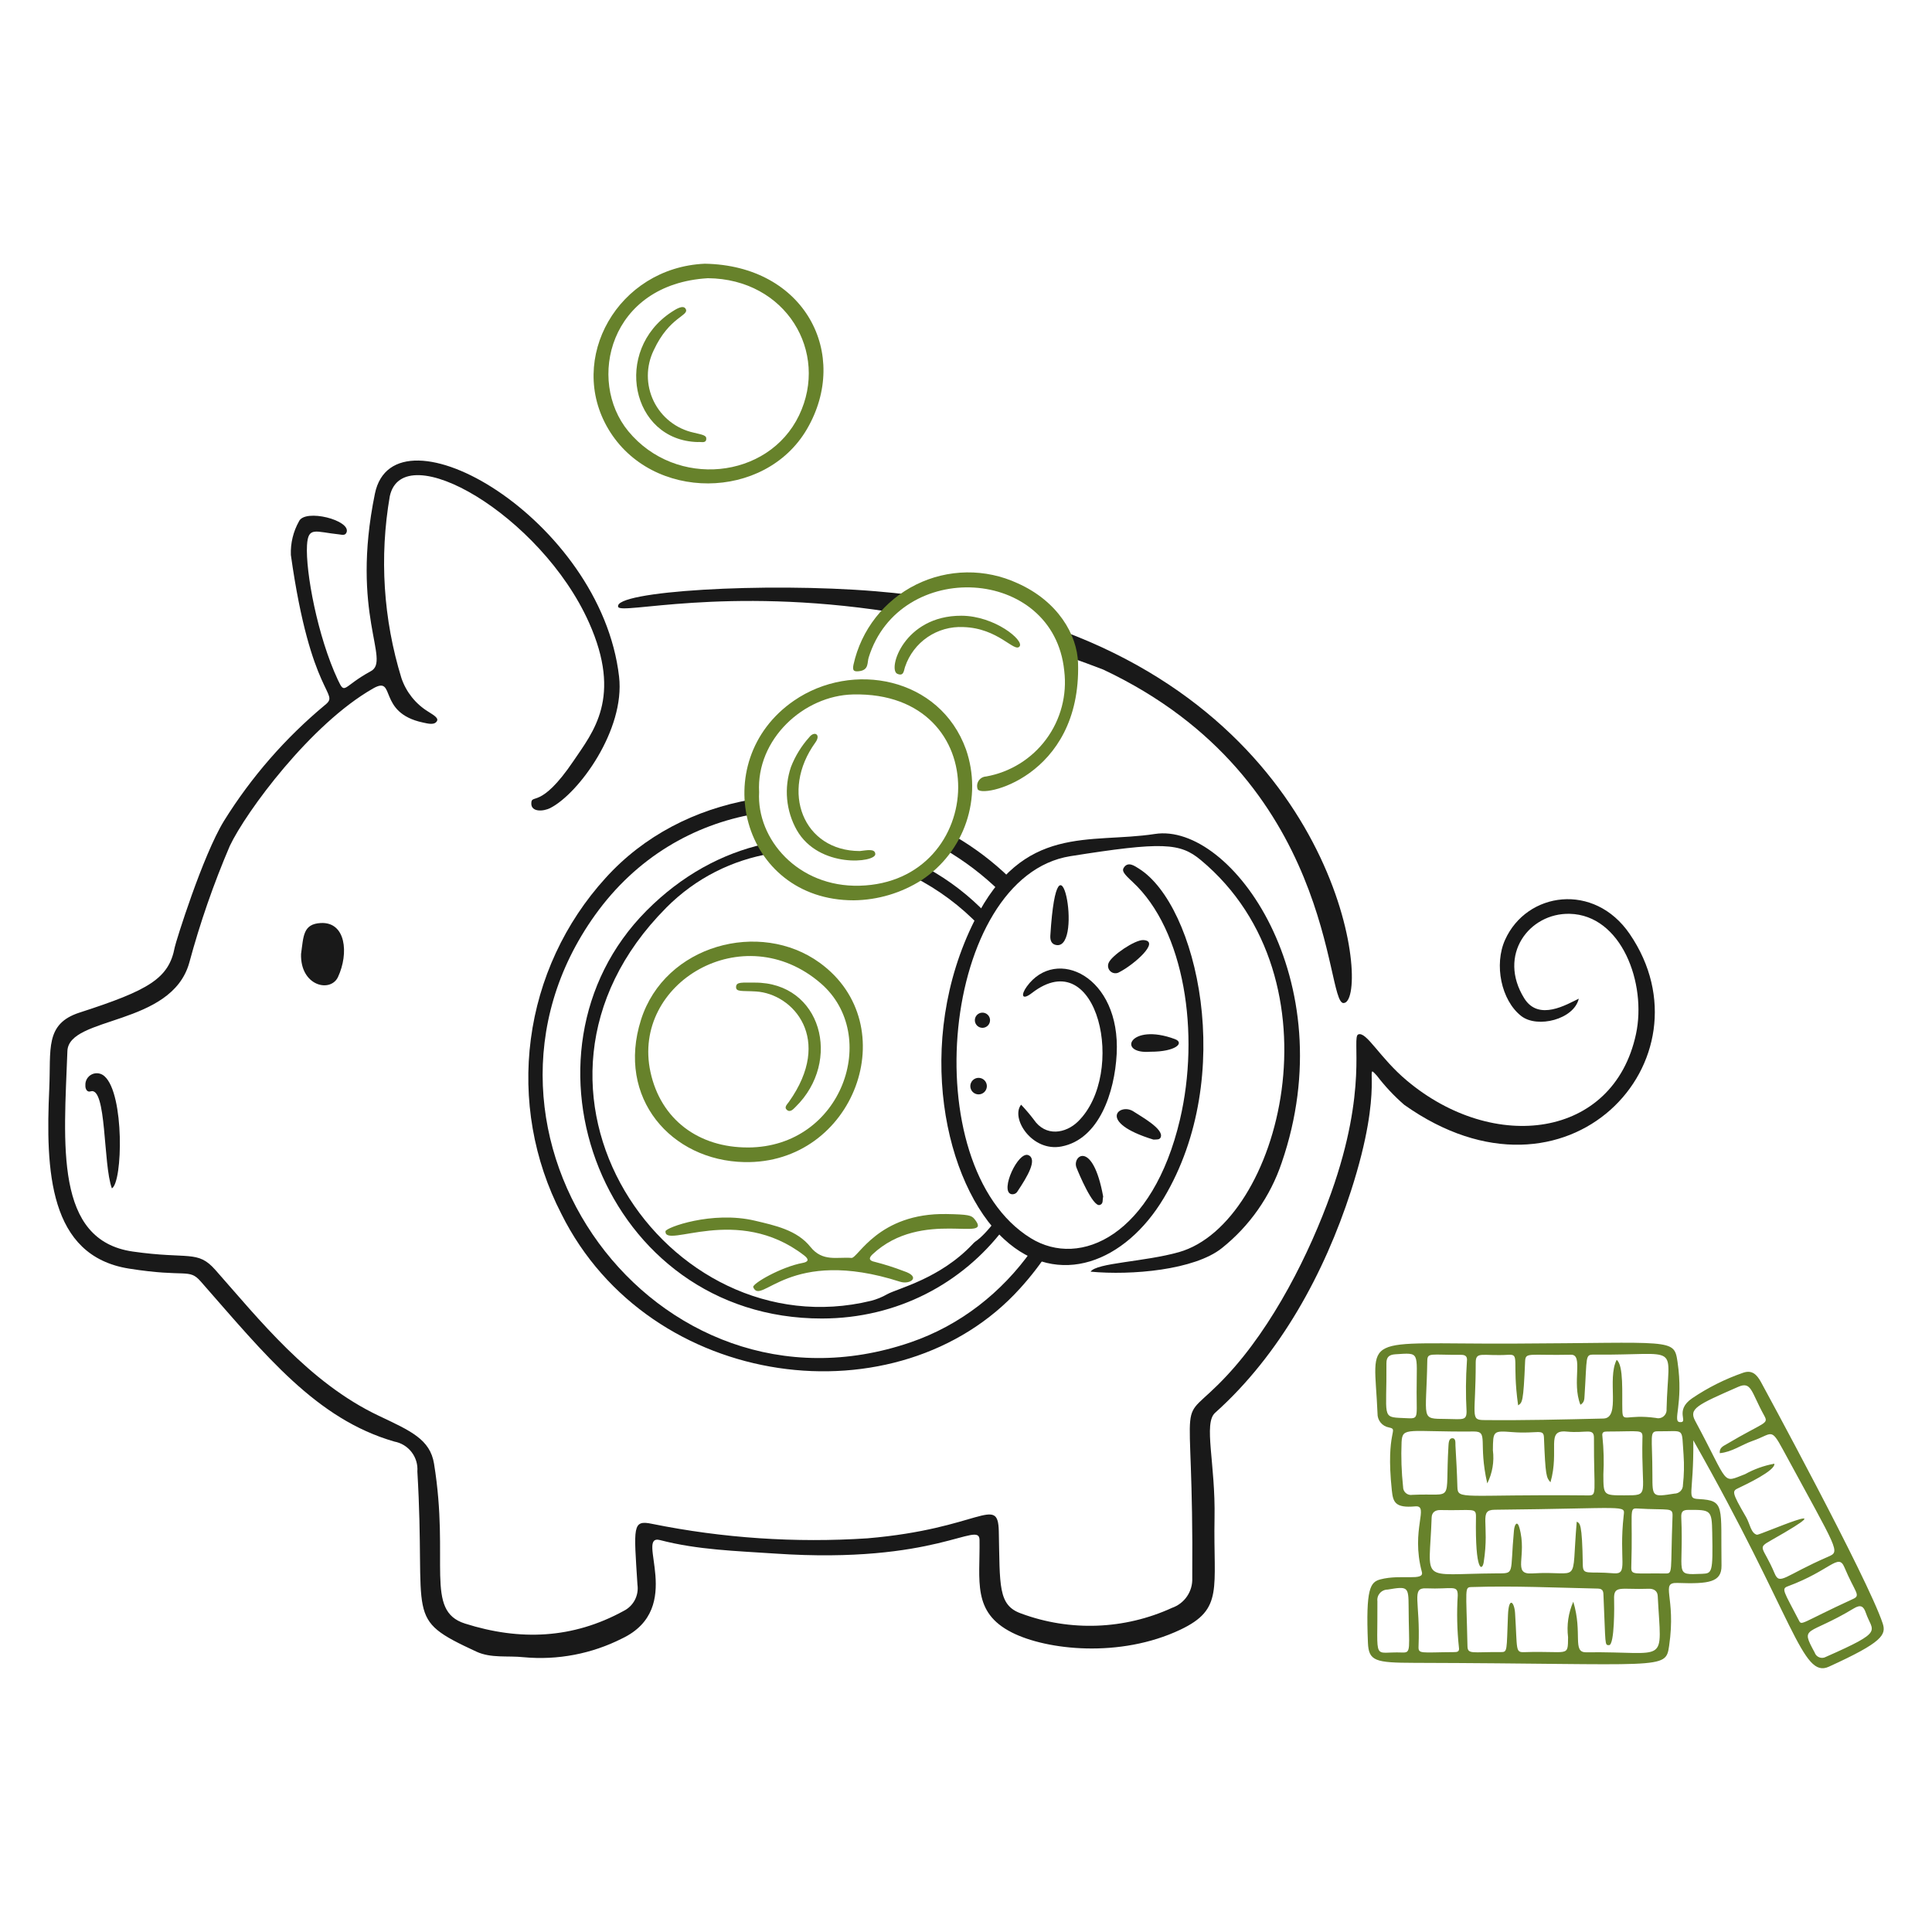 <?xml version="1.0" encoding="UTF-8"?>
<svg xmlns="http://www.w3.org/2000/svg" fill="none" viewBox="0 0 200 200">
  <g id="deposit--finance-deposit">
    <g id="coins">
      <path id="vector" fill="#67822b" d="M175.29 149.1C175.351 154.826 174.514 155.109 175.861 155.182C178.61 155.332 178.126 155.913 178.21 162.067C178.234 163.789 176.922 163.981 173.661 163.867C171.791 163.804 173.543 165.24 172.787 170.38C172.413 172.926 172.308 172.208 146.387 172.137C142.38 172.126 141.687 171.96 141.608 170.062C141.379 164.445 141.84 163.775 142.903 163.496C145.024 162.939 147.453 163.71 147.192 162.733C146.008 158.312 148.013 155.803 146.502 155.939C144.41 156.128 144.211 155.498 144.081 154.277C143.414 147.983 144.881 148.017 143.781 147.769C143.441 147.71 143.135 147.529 142.918 147.262C142.701 146.994 142.588 146.657 142.6 146.312C142.251 137.912 140.48 139.151 156.55 139.089C173.209 139.024 173.289 138.505 173.656 140.975C174.309 145.368 173.088 147.164 173.905 147.218C174.864 147.281 173.278 146.037 175.182 144.741C176.813 143.64 178.58 142.755 180.439 142.11C181.39 141.775 181.876 142.321 182.285 143.05C182.299 143.077 193.353 163.396 194.89 168.037C195.29 169.237 194.882 170.004 189.322 172.537C186.534 173.807 185.763 167.551 175.29 149.1ZM163.223 157.52C163.545 157.72 163.784 157.561 163.852 162.003C163.869 163.12 164.343 162.637 167.042 162.867C168.616 163.002 167.559 161.573 168.084 156.874C168.209 155.754 168.542 156.153 154.737 156.288C153.014 156.305 154.237 157.63 153.592 161.728C153.451 162.628 152.692 162.837 152.792 157.06C152.809 156.02 152.534 156.398 149.111 156.32C148.549 156.308 148.22 156.578 148.203 157.096C147.976 164.004 146.785 162.928 154.856 162.876C156.885 162.863 156.292 163.084 156.723 158.449C156.791 157.723 157.081 157.425 157.281 158.127C158.131 161.111 156.488 163.018 158.612 162.88C163.739 162.551 162.637 164.379 163.223 157.523V157.52ZM157.156 145.479C156.503 140.827 157.383 140.174 156.138 140.248C153.464 140.406 152.766 139.839 152.766 141.056C152.766 146.556 152.166 146.988 153.596 147.005C157.724 147.052 161.85 146.943 165.979 146.847C167.816 146.804 166.325 142.792 167.356 140.771C168.099 141.337 167.896 144.283 167.944 146.012C167.98 147.353 168.326 146.35 171.43 146.786C171.565 146.823 171.707 146.827 171.844 146.798C171.981 146.768 172.108 146.706 172.216 146.616C172.323 146.526 172.407 146.411 172.461 146.282C172.514 146.152 172.535 146.012 172.522 145.872C172.691 138.839 174.21 140.316 164.998 140.231C164.077 140.222 164.298 140.382 164.031 144.499C164.01 144.834 164.018 145.185 163.603 145.42C162.683 143.094 163.954 140.214 162.629 140.241C158.229 140.333 157.919 139.941 157.878 140.95C157.7 145.231 157.584 145.181 157.156 145.482V145.479ZM183.677 151.52C183.835 152.22 180.657 153.712 180.015 154.02C179.309 154.355 179.19 154.36 180.77 157.077C181.137 157.708 181.262 158.746 181.887 158.877C182.164 158.936 191.732 154.706 183.376 159.435C181.814 160.319 182.507 160.027 183.707 162.876C184.245 164.153 184.687 163.133 189.243 161.153C190.533 160.593 190.326 160.682 184.563 150.053C183.299 147.721 183.469 148.453 181.425 149.162C180.292 149.556 179.291 150.317 178.031 150.431C177.973 149.865 178.399 149.698 178.697 149.521C182.68 147.154 183.13 147.444 182.626 146.534C181.261 144.069 181.326 142.961 179.935 143.568C175.627 145.455 174.809 145.829 175.489 147.094C179.089 153.789 178.189 153.541 180.649 152.606C181.592 152.081 182.615 151.715 183.677 151.523V151.52ZM162.866 165.81C163.858 169.067 162.722 171.064 164.196 171.045C172.796 170.934 171.986 172.528 171.607 165.207C171.581 164.697 171.207 164.446 170.658 164.468C167.771 164.581 167.03 164.042 167.092 165.568C167.112 166.054 167.157 170.297 166.567 170.305C166.096 170.312 166.224 170.329 165.994 165.239C165.976 164.85 166.013 164.463 165.419 164.45C161.068 164.357 156.719 164.15 152.368 164.29C151.581 164.316 151.783 164.277 151.912 170.396C151.931 171.296 152.401 170.996 155.362 171.023C156.075 171.03 155.953 170.923 156.105 167.195C156.186 165.213 156.768 165.84 156.84 166.99C157.082 170.852 156.847 171.062 157.815 171.03C162.393 170.874 162.305 171.609 162.326 169.484C162.171 168.233 162.357 166.963 162.866 165.81V165.81ZM153.961 153.561C152.986 149.309 154.147 148.173 152.561 148.188C145.744 148.25 145.176 147.654 145.091 149.281C145.028 150.828 145.08 152.377 145.247 153.916C145.243 154.038 145.267 154.159 145.316 154.271C145.365 154.382 145.438 154.482 145.531 154.561C145.623 154.641 145.732 154.699 145.85 154.731C145.968 154.763 146.091 154.768 146.211 154.746C150.666 154.533 149.574 155.779 149.944 149.675C149.962 149.381 149.985 148.891 150.331 148.886C150.737 148.88 150.651 149.368 150.668 149.657C150.752 151.071 150.83 152.487 150.868 153.905C150.906 155.323 151.259 154.675 164.357 154.805C165.39 154.816 164.984 154.693 165.006 148.842C165.006 147.772 164.176 148.4 162.187 148.198C159.974 147.972 161.472 150.056 160.506 153.446C160.073 152.946 159.985 152.797 159.829 148.801C159.792 147.852 159.148 148.455 156.563 148.252C154.549 148.094 154.563 148.131 154.544 150.136C154.695 151.31 154.492 152.503 153.961 153.561V153.561ZM168.871 162.22C168.844 163.102 169.171 162.839 172.359 162.886C173.215 162.898 172.911 162.886 173.14 156.948C173.176 156.001 172.785 156.358 169.478 156.159C168.59 156.106 169.044 156.457 168.871 162.22ZM149.7 146.889C151.42 146.906 151.817 147.089 151.818 146.113C151.723 144.378 151.735 142.638 151.855 140.904C151.911 140.45 151.731 140.25 151.269 140.253C148.096 140.273 147.769 139.985 147.752 140.873C147.651 147.042 146.988 146.861 149.7 146.889ZM191.852 165.512C192.661 165.14 192.025 164.844 190.927 162.233C190.3 160.741 189.514 162.566 185.072 164.215C184.384 164.47 184.64 164.701 186.211 167.723C186.527 168.337 186.337 168.048 191.849 165.512H191.852ZM170.028 148.827C170.049 147.948 169.828 148.188 166.358 148.192C166.023 148.192 165.809 148.252 165.88 148.692C166.018 150.005 166.052 151.327 165.98 152.645C165.987 154.798 165.98 154.798 168.157 154.798C170.894 154.793 169.881 154.871 170.025 148.827H170.028ZM146.848 170.41C146.813 171.259 147.038 171.047 150.52 171.026C150.836 171.026 151.104 170.995 151.028 170.55C150.834 168.757 150.793 166.95 150.905 165.15C150.905 164.015 150.339 164.539 147.613 164.424C146.065 164.363 147.04 165.752 146.848 170.41ZM145.819 166.31C145.81 164.239 145.733 164.202 143.647 164.553C143.495 164.553 143.345 164.586 143.207 164.649C143.069 164.712 142.945 164.803 142.845 164.917C142.745 165.031 142.67 165.165 142.626 165.31C142.582 165.456 142.569 165.608 142.588 165.759C142.631 172.207 142.054 170.938 145.14 171.067C146.132 171.106 145.838 170.792 145.819 166.307V166.31ZM171.056 152.732C171.056 154.993 171.056 154.977 173.334 154.619C173.452 154.62 173.57 154.597 173.679 154.551C173.788 154.505 173.887 154.438 173.97 154.353C174.053 154.268 174.117 154.167 174.16 154.056C174.202 153.946 174.222 153.827 174.218 153.709C174.333 152.684 174.355 151.651 174.283 150.622C174.053 147.674 174.495 148.195 171.633 148.167C170.7 148.155 171.057 148.637 171.056 152.729V152.732ZM177.249 158.661C177.203 156.337 177.132 156.288 174.793 156.303C174.199 156.303 174.019 156.484 174.045 157.087C174.312 163.096 173.207 163.039 176.196 162.921C177.242 162.877 177.33 162.823 177.249 158.658V158.661ZM146.649 144.032C146.649 139.917 147.034 140.026 144.449 140.195C143.822 140.236 143.516 140.466 143.522 141.134C143.573 146.691 142.988 146.706 145.199 146.792C146.921 146.856 146.647 147.1 146.647 144.029L146.649 144.032ZM193.149 166.961C192.914 166.261 192.605 166.081 191.907 166.502C187.095 169.407 186.323 168.245 187.85 171.061C187.887 171.176 187.949 171.281 188.032 171.368C188.115 171.456 188.216 171.524 188.328 171.567C188.441 171.611 188.561 171.629 188.682 171.62C188.802 171.611 188.918 171.575 189.023 171.515C195.18 168.8 193.827 168.966 193.15 166.958L193.149 166.961Z"></path>
    </g>
    <g id="pig">
      <path id="vector_2" fill="#191919" d="M163.433 103.383C162.94 105.527 159.144 106.483 157.476 105.177C155.398 103.552 154.648 99.855 155.807 97.285C158.046 92.32 165.034 91.307 168.707 96.685C177.562 109.643 162.313 126.385 145.368 114.372C144.326 113.467 143.378 112.458 142.54 111.361C141.079 109.779 143.46 112.152 139.84 123.325C137.103 131.765 132.534 140.215 125.787 146.253C124.557 147.353 125.837 151.475 125.728 157.166C125.589 164.459 126.697 166.566 122.192 168.704C115.935 171.67 108.339 170.819 104.745 168.992C100.608 166.892 101.468 163.64 101.401 159.412C101.368 157.335 96.968 161.959 80.225 160.824C76.238 160.553 72.236 160.448 68.34 159.432C65.674 158.732 71.009 166.47 64.399 169.614C61.254 171.208 57.723 171.881 54.212 171.555C52.576 171.377 50.836 171.681 49.319 170.978C41.719 167.46 44.119 167.783 43.206 152.331C43.262 151.611 43.05 150.897 42.611 150.324C42.171 149.752 41.535 149.363 40.826 149.231C32.714 146.895 27.448 140.248 20.783 132.66C19.549 131.255 19.316 132.275 13.348 131.324C5.033 130 4.715 121.152 5.1 112.692C5.286 108.631 4.618 105.992 8.236 104.822C15.428 102.498 17.486 101.293 18.092 98.048C18.187 97.541 20.97 88.59 23.185 84.983C26.01 80.441 29.548 76.383 33.663 72.965C35.239 71.689 32.187 72.241 30.11 57.446C30.065 56.231 30.356 55.028 30.951 53.968C31.556 52.628 36.377 53.851 35.872 55.12C35.732 55.474 35.377 55.351 35.103 55.32C32.649 55.067 31.898 54.456 31.781 56.448C31.621 59.161 32.866 65.881 34.981 70.392C35.736 71.998 35.47 71.069 38.394 69.478C40.474 68.346 36.247 63.616 38.81 51.107C40.797 41.415 62.21 53.688 64.087 70.053C64.719 75.553 59.926 82.127 56.978 83.639C56.191 84.039 55.009 84.048 55.001 83.203C54.989 82.057 55.901 83.912 59.38 78.757C61.38 75.787 64.439 72.208 60.973 64.45C56 53.322 41.712 45.067 40.351 51.372C39.265 57.658 39.679 64.111 41.559 70.207C42.049 71.642 43.022 72.863 44.313 73.659C44.693 73.916 45.413 74.277 45.247 74.616C45.009 75.109 44.285 74.904 43.768 74.793C39.01 73.773 41.031 69.904 38.641 71.259C32.171 74.93 25.459 84.051 23.794 87.559C22.112 91.489 20.708 95.532 19.594 99.659C17.756 106.25 7.113 105.167 6.977 108.807C6.615 118.501 5.62 128.398 13.755 129.561C19.555 130.391 20.443 129.373 22.285 131.452C26.779 136.527 31.968 143.124 39.194 146.552C42.524 148.13 44.522 148.996 44.932 151.527C46.572 161.636 43.923 166.734 48.132 168.069C53.799 169.869 59.284 169.659 64.574 166.755C65.066 166.507 65.468 166.111 65.722 165.622C65.975 165.133 66.069 164.576 65.988 164.031C65.612 158.031 65.443 157.318 67.488 157.746C74.828 159.232 82.334 159.736 89.807 159.246C101.479 158.253 103.307 154.67 103.396 158.528C103.519 164.155 103.296 166.173 105.705 167.028C110.786 168.912 116.408 168.701 121.334 166.442C121.967 166.22 122.511 165.8 122.887 165.245C123.263 164.689 123.451 164.028 123.422 163.358C123.589 142.091 121.497 148.288 126.982 142.424C131.798 137.276 135.576 129.724 137.796 123.503C141.656 112.682 139.89 107.372 140.604 107.084C141.453 106.743 142.804 109.484 145.631 111.857C154.626 119.418 167.031 117.883 169.357 107.048C170.481 101.804 167.857 94.72 162.493 94.598C158.304 94.498 154.993 98.856 157.793 103.352C159.294 105.751 162.2 103.969 163.433 103.383Z"></path>
      <path id="vector_3" fill="#191919" d="M31.165 98.76C31.422 96.901 31.365 95.654 33.199 95.552C35.808 95.407 36.128 98.684 34.993 101.131C34.215 102.808 31.074 102.075 31.165 98.76Z"></path>
      <path id="vector_4" fill="#191919" d="M11.584 123.02C10.653 120.547 11.068 112.42 9.369 112.98C9.019 113.094 8.814 112.72 8.839 112.349C8.825 112.113 8.883 111.878 9.005 111.675C9.126 111.472 9.306 111.31 9.52 111.211C9.735 111.111 9.975 111.078 10.208 111.116C10.441 111.154 10.658 111.261 10.83 111.424C12.883 113.268 12.71 122.352 11.584 123.02Z"></path>
      <g id="vector_5">
        <path fill="#191919" d="M90.65 61.207C79.19 60.26 63.441 61.192 63.993 62.825C64.273 63.654 74.937 60.698 92.008 63.322L94.348 61.591C93.145 61.44 91.913 61.311 90.65 61.207Z"></path>
        <path fill="#191919" d="M114.21 69.316C138.33 80.681 137.152 103.781 139.067 103.835C141.822 103.912 139.597 76.349 110.059 65.342L110.703 68.025C111.857 68.429 113.026 68.858 114.21 69.316Z"></path>
      </g>
    </g>
    <g id="door2">
      <g id="vector_6">
        <path fill="#191919" d="M104.55 90.9L103.5 92.271C101.783 90.589 99.87 89.14 97.821 87.941L98.82 86.55C100.879 87.75 102.809 89.201 104.55 90.9Z"></path>
        <path fill="#191919" d="M62.679 90.9C58.466 95.536 55.77 101.348 54.953 107.559C54.136 113.769 55.236 120.081 58.107 125.649C67.236 144.011 93.052 147.271 105.599 133.37C106.702 132.156 107.701 130.861 108.589 129.5H106.752C103.723 133.754 99.461 137.179 94.257 138.959C67.8 148.03 45.514 117.2 61.6 94.724C65.89 88.734 71.824 85.368 78.116 84.261L77.732 82.776C72.014 83.788 66.674 86.474 62.679 90.9Z"></path>
      </g>
      <g id="vector_7">
        <path fill="#191919" d="M66.924 94.277C52.265 109.031 62.409 136.513 85.087 136.492C92.902 136.484 99.609 132.857 103.908 127.212L103.071 126.319C102.225 127.461 101.455 128.208 100.961 128.531C100.855 128.613 100.758 128.706 100.672 128.808C97.291 132.383 92.925 133.374 91.836 133.98C91.312 134.28 90.751 134.509 90.167 134.659C69.046 139.8 50.35 112.7 68.958 93.978H68.954C72.074 90.84 75.856 89.029 79.82 88.355L79.038 87.392C74.772 88.362 70.594 90.583 66.924 94.277Z"></path>
        <path fill="#191919" d="M102.171 94.644C100.357 92.727 98.258 91.116 95.972 89.864L94.607 90.789C97.148 92.086 99.488 93.815 101.465 95.912L102.171 94.644Z"></path>
      </g>
    </g>
    <g id="door">
      <path id="vector_8" fill="#191919" d="M112.9 131.642C113.5 130.723 118.485 130.63 122.049 129.619C132.524 126.645 139.149 101.381 124.304 89.031C122.16 87.248 120.348 87.116 110.804 88.631C97.479 90.754 94.545 120.676 106.704 128.175C111.848 131.348 119.349 127.831 122.152 115.885C124.231 107.023 122.652 96.3 117.239 91.29C116.3 90.421 116.098 90.138 116.37 89.768C116.813 89.168 117.457 89.643 117.903 89.922C123.92 93.694 128.044 111.374 120.47 124.029C116.512 130.643 109.578 133.452 103.961 128.294C97.761 122.601 94.569 107.864 100.896 95.267C105.945 85.214 112.796 87.373 119.554 86.332C127.48 85.11 139.187 101.477 132.678 120.37C131.508 123.846 129.361 126.912 126.494 129.2C123.656 131.474 117.119 132.042 112.9 131.642Z"></path>
      <path id="vector_9" fill="#191919" d="M105.705 114.359C106.166 114.844 106.6 115.353 107.005 115.885C108.246 117.723 110.333 117.33 111.591 116.101C116.656 111.152 113.683 97.486 106.817 102.801C105.782 103.601 105.655 103.007 106.298 102.12C109.324 97.947 116.021 101.037 115.598 109.108C115.391 113.074 113.786 117.935 109.885 118.683C106.83 119.274 104.589 115.751 105.705 114.359Z"></path>
      <path id="vector_10" fill="#191919" d="M109.411 97.839C108.819 97.783 108.702 97.303 108.731 96.845C109.5 84.45 112.161 98.1 109.411 97.839Z"></path>
      <path id="vector_11" fill="#191919" d="M114.2 123.867C114.107 124.221 114.25 124.627 113.837 124.742C113.126 124.942 111.686 121.505 111.437 120.871C110.958 119.663 113.116 117.914 114.2 123.867Z"></path>
      <path id="vector_12" fill="#191919" d="M119.393 117.968C113.445 116.146 115.922 114.099 117.355 115.068C118.036 115.528 120.514 116.868 120.155 117.731C120.048 117.986 119.8 117.962 119.393 117.968Z"></path>
      <path id="vector_13" fill="#191919" d="M118.369 97.316C120.183 97.422 117.35 99.892 115.869 100.638C115.729 100.724 115.566 100.762 115.403 100.748C115.24 100.735 115.085 100.669 114.962 100.561C114.839 100.453 114.754 100.308 114.719 100.148C114.685 99.988 114.702 99.821 114.769 99.672C115.069 98.921 117.5 97.265 118.369 97.316Z"></path>
      <path id="vector_14" fill="#191919" d="M119.1 108.875C115.558 109.163 116.933 105.829 121.614 107.563C122.676 107.955 121.706 108.882 119.1 108.875Z"></path>
      <path id="vector_15" fill="#191919" d="M106.483 119.592C107.397 120.035 106.366 121.786 105.337 123.322C105.273 123.437 105.172 123.528 105.051 123.58C104.93 123.633 104.795 123.644 104.667 123.612C103.491 123.273 105.421 119.077 106.483 119.592Z"></path>
      <path id="vector_16" fill="#191919" d="M101.328 111.579C101.555 111.586 101.77 111.682 101.926 111.847C102.082 112.013 102.166 112.233 102.159 112.46C102.152 112.687 102.056 112.902 101.891 113.058C101.725 113.214 101.505 113.298 101.278 113.291C101.051 113.284 100.836 113.188 100.68 113.023C100.524 112.857 100.44 112.637 100.447 112.41C100.454 112.183 100.55 111.968 100.715 111.812C100.881 111.656 101.101 111.572 101.328 111.579V111.579Z"></path>
      <path id="vector_17" fill="#191919" d="M102.488 105.581C102.492 105.684 102.476 105.787 102.441 105.884C102.406 105.981 102.351 106.07 102.282 106.146C102.212 106.222 102.128 106.284 102.034 106.327C101.94 106.371 101.839 106.395 101.736 106.4C101.633 106.404 101.53 106.388 101.433 106.353C101.336 106.317 101.247 106.263 101.171 106.193C101.095 106.124 101.033 106.04 100.99 105.946C100.946 105.852 100.921 105.751 100.917 105.648C100.908 105.44 100.982 105.236 101.123 105.083C101.264 104.929 101.461 104.838 101.669 104.829C101.877 104.82 102.081 104.894 102.234 105.035C102.388 105.176 102.479 105.373 102.488 105.581V105.581Z"></path>
    </g>
    <g id="coins_2">
      <path id="vector_18" fill="#67822b" d="M72.954 27.3C83.334 27.471 88.048 36.685 83.535 44.421C79.197 51.856 67.473 51.977 62.979 44.421C58.65 37.143 63.965 27.7 72.954 27.3ZM73.281 28.8C63.068 29.4 60.725 39.4 65.039 44.637C69.963 50.609 79.539 49.627 82.72 42.994C85.855 36.457 81.369 28.873 73.281 28.8V28.8Z"></path>
      <path id="vector_19" fill="#67822b" d="M77.057 120.3C69.492 120.144 63.781 113.68 66.357 105.566C68.823 97.8 78.681 95.18 84.857 99.666C93.739 106.108 88.454 120.533 77.057 120.3ZM77.444 118.787C87.198 118.751 91.173 107.176 84.978 101.805C76.953 94.847 65.344 101.759 67.334 110.965C68.4 115.906 72.336 118.805 77.444 118.785V118.787Z"></path>
      <path id="vector_20" fill="#67822b" d="M88.376 93.2C76.726 93.206 73.064 78.826 82.182 72.539C88.21 68.378 97.3 70.092 100 77.582C100.844 80.021 100.854 82.671 100.027 85.116C99.201 87.561 97.585 89.662 95.435 91.089C93.326 92.441 90.88 93.172 88.376 93.2V93.2ZM78.583 82.01C78.317 86.869 82.609 91.857 88.983 91.689C102.261 91.34 103.15 71.553 88.316 71.889C83.2 72 78.28 76.518 78.583 82.006V82.01Z"></path>
      <path id="vector_21" fill="#67822b" d="M111.6 68.651C111.94 80.526 101.409 82.702 101.2 81.671C101.152 81.528 101.138 81.376 101.158 81.226C101.179 81.076 101.234 80.934 101.319 80.809C101.404 80.684 101.517 80.581 101.648 80.507C101.78 80.433 101.927 80.391 102.078 80.383C104.57 79.939 106.797 78.558 108.302 76.523C109.807 74.488 110.475 71.954 110.17 69.442C109.07 58.591 93.126 57.774 89.924 68.067C89.762 68.588 89.948 69.308 89.036 69.467C88.325 69.588 88.236 69.367 88.357 68.789C88.75 67.013 89.535 65.348 90.657 63.916C91.778 62.485 93.206 61.323 94.836 60.516C96.465 59.709 98.255 59.278 100.074 59.254C101.892 59.23 103.693 59.615 105.343 60.379C109.5 62.236 111.514 65.692 111.6 68.651Z"></path>
      <path id="vector_22" fill="#67822b" d="M90.317 129.854C89.842 130.302 90.052 130.523 90.542 130.624C91.571 130.887 92.584 131.209 93.575 131.59C95.397 132.19 94.212 133.016 93.175 132.684C81.653 128.984 78.799 135.24 77.975 133.248C77.832 132.902 80.853 131.148 83.099 130.736C83.685 130.63 83.78 130.375 83.249 129.964C76.3 124.597 68.804 129.319 68.888 127.464C68.905 127.088 73.699 125.316 78.143 126.364C80.257 126.864 82.503 127.339 83.895 129.077C85.159 130.655 86.668 130.099 88.144 130.22C88.808 130.274 90.909 125.547 97.99 125.677C100.24 125.718 100.559 125.807 100.869 126.185C102.982 128.769 95.435 125.038 90.317 129.854Z"></path>
      <path id="vector_23" fill="#67822b" d="M99.527 63.74C102.968 63.752 106.048 66.296 105.545 66.919C105.004 67.589 103.362 65.019 99.715 64.913C98.403 64.85 97.106 65.216 96.02 65.955C94.934 66.695 94.119 67.769 93.698 69.013C93.559 69.387 93.583 70.059 92.883 69.748C91.876 69.3 93.562 63.718 99.527 63.74Z"></path>
      <path id="vector_24" fill="#67822b" d="M72.224 45.761C65.324 45.588 63.445 36.279 69.524 32.295C69.969 32.003 70.716 31.53 70.974 31.964C71.41 32.698 69.308 32.734 67.674 36.255C67.274 37.075 67.066 37.975 67.064 38.887C67.063 39.8 67.269 40.7 67.666 41.521C68.063 42.343 68.642 43.063 69.358 43.628C70.074 44.193 70.909 44.589 71.8 44.784C72.764 45.019 73.176 45.056 73.108 45.497C73.046 45.921 72.518 45.713 72.224 45.761Z"></path>
      <path id="vector_25" fill="#67822b" d="M78.12 101.719C85.041 101.687 87.196 109.844 82.363 114.581C82.134 114.806 81.813 115.196 81.463 114.901C81.134 114.625 81.489 114.318 81.663 114.071C86.292 107.561 82.121 102.879 78.263 102.637C76.808 102.546 76.154 102.715 76.199 102.137C76.238 101.632 76.828 101.724 78.12 101.719Z"></path>
      <path id="vector_26" fill="#67822b" d="M89 88.1C89.7 88.031 90.583 87.808 90.612 88.409C90.657 89.309 84.772 89.94 82.481 85.928C81.927 84.943 81.588 83.852 81.484 82.726C81.381 81.6 81.516 80.466 81.881 79.396C82.318 78.27 82.955 77.232 83.761 76.333C84.293 75.626 85.014 76.024 84.408 76.863C80.736 81.934 83.141 88.082 89 88.1Z"></path>
    </g>
  </g>
</svg>

